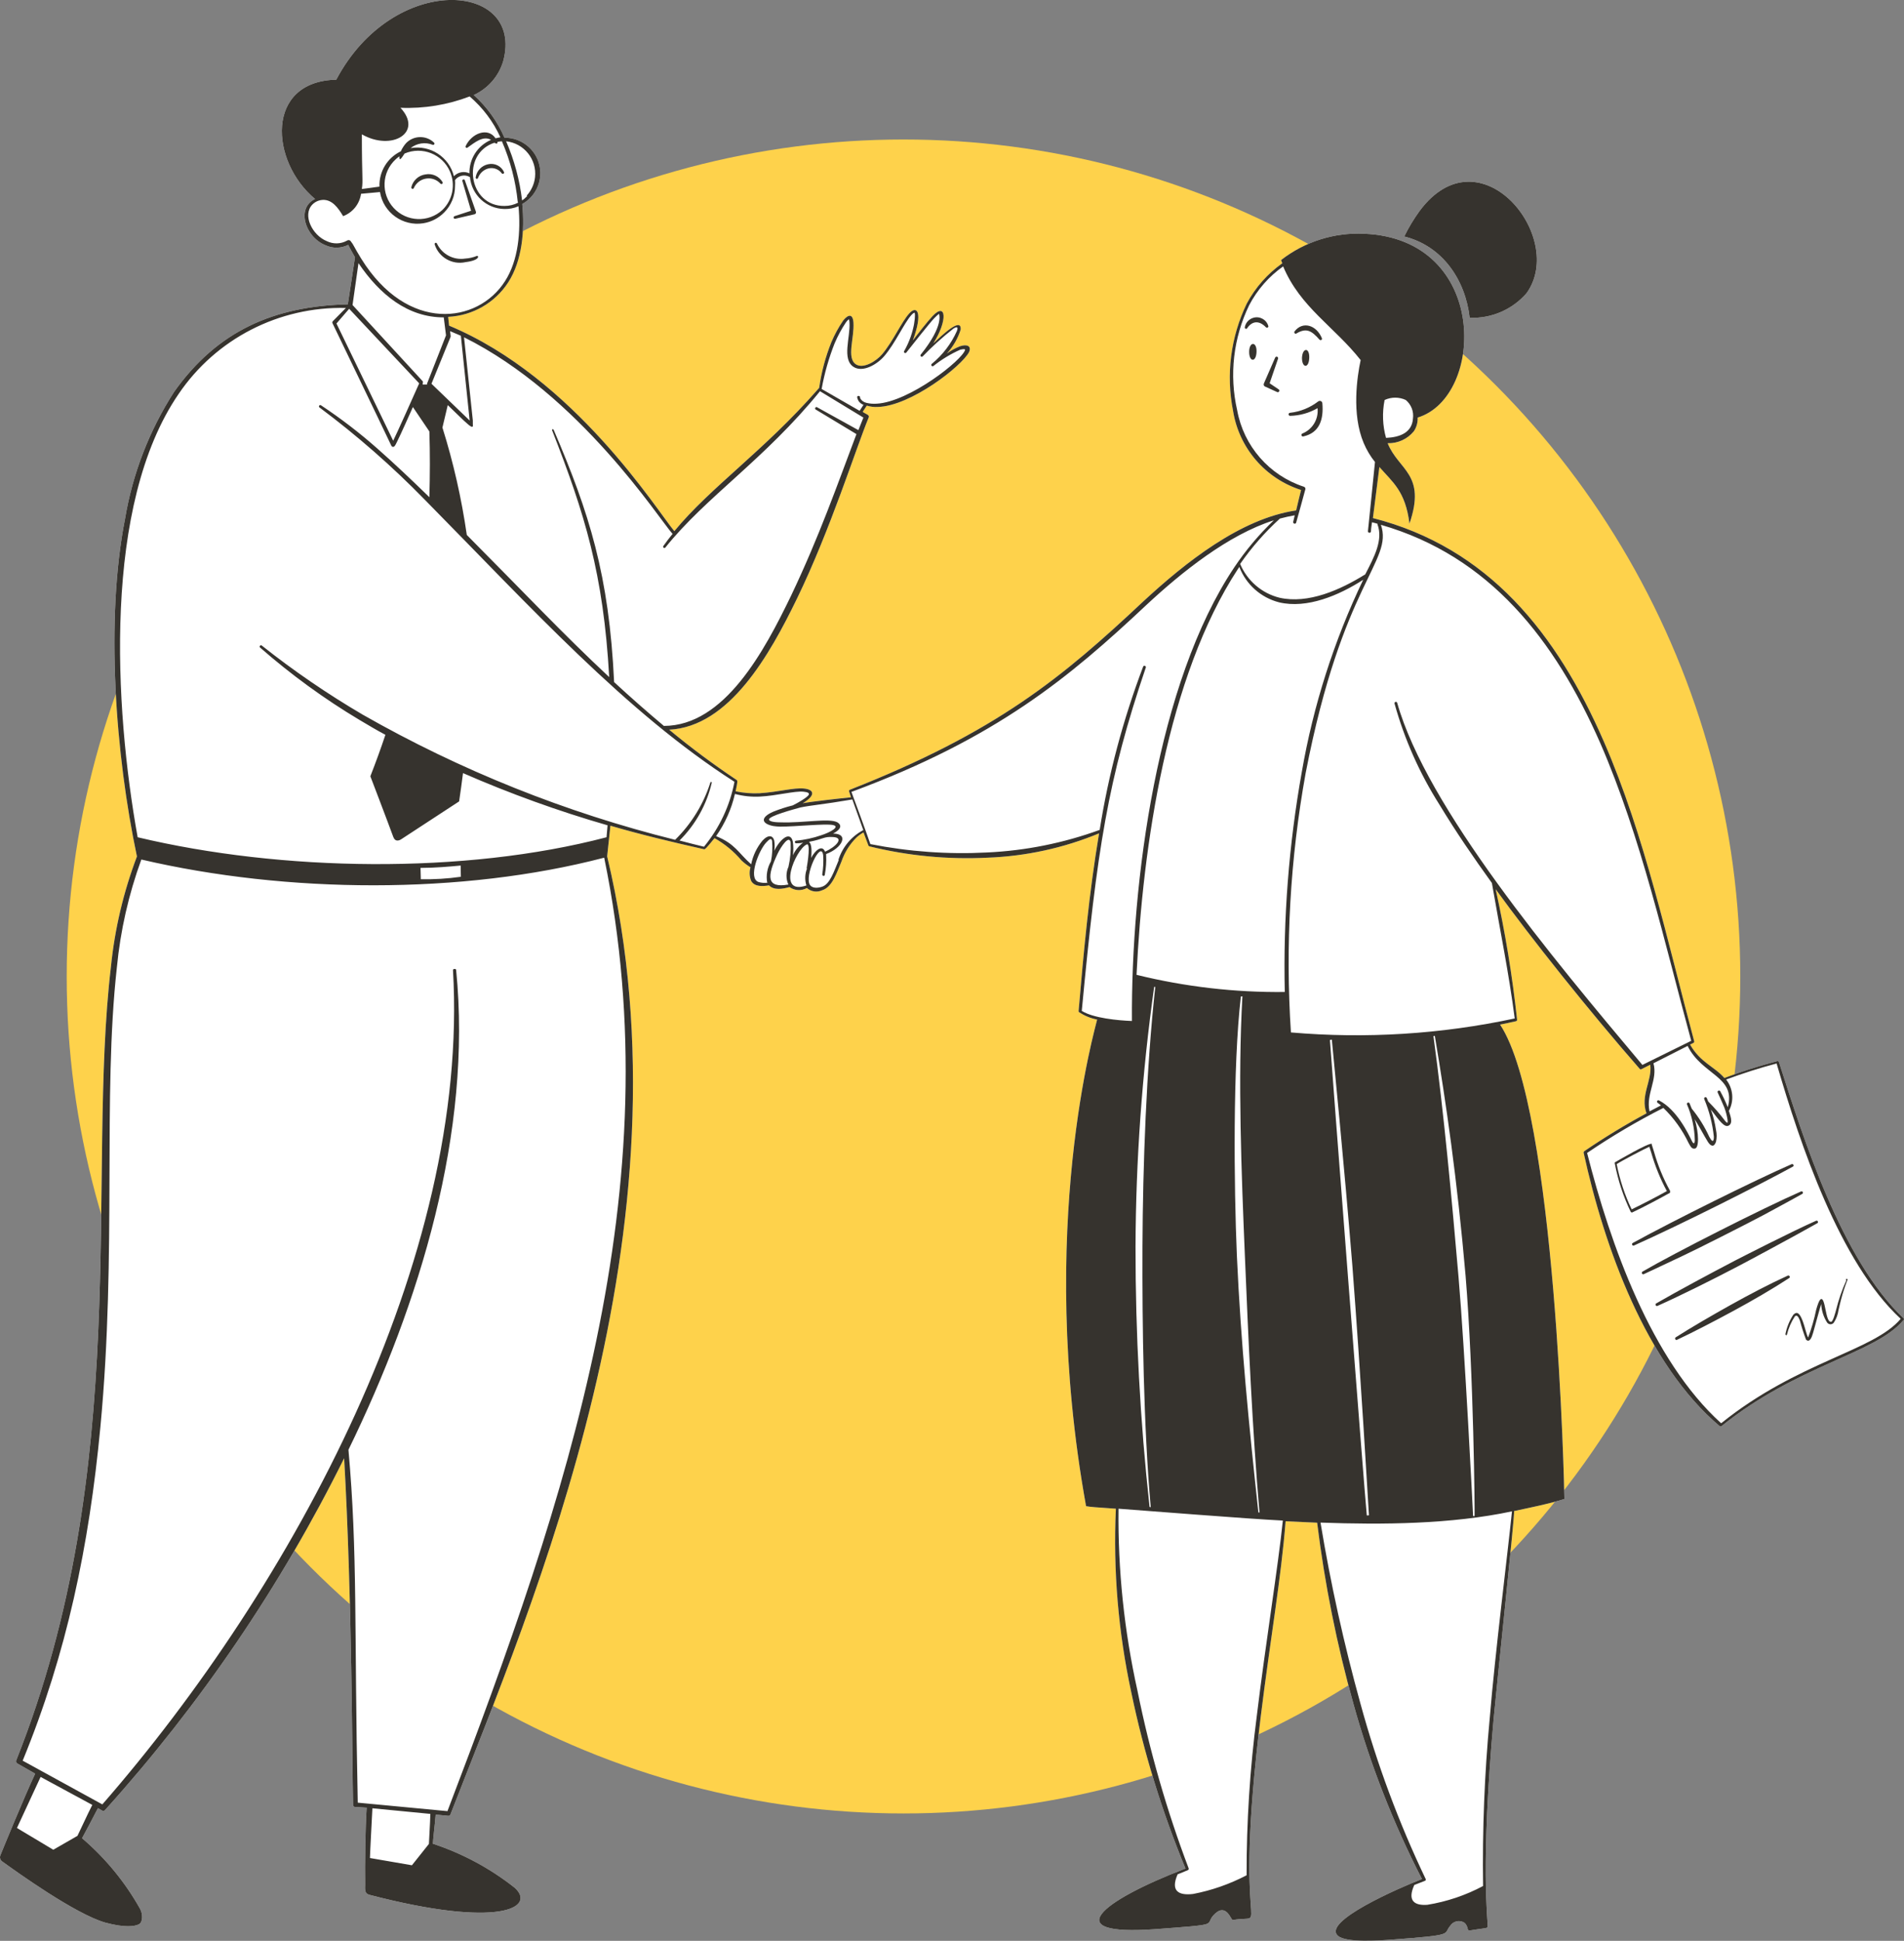 <svg width="314" height="320" viewBox="0 0 314 320" fill="none" xmlns="http://www.w3.org/2000/svg">
<rect x="0" y="0" width="314" height="320" fill="#808080" stroke="none"/>
<circle cx="149" cy="161" r="138" fill="#FED24B"/>
<g clip-path="url(#clip0_4582_3927)">
<path d="M231.584 38.992C232.302 37.519 233.154 36.112 234.117 34.782C244.044 21.411 258.412 39.127 251.743 48.355C249.396 51.05 245.952 52.54 242.373 52.397C241.68 46.233 237.983 40.592 231.584 38.992Z" fill="white"/>
<path d="M313.875 217.7C309.232 223.223 296.417 225.042 283.906 235.146C283.822 235.214 283.695 235.214 283.603 235.146C271.446 224.874 264.541 205.524 261.164 190.048C261.164 189.955 261.19 189.871 261.266 189.812C264.575 187.556 268.002 185.467 271.531 183.564C270.467 180.6 272.493 178.192 272.156 175.548L270.72 176.273C270.644 176.331 270.535 176.331 270.45 176.273C261.958 166.556 252.452 154.616 246.661 146.617C248.232 153.715 249.413 160.897 250.19 168.122C250.207 168.24 250.131 168.349 250.021 168.374C249.143 168.576 248.265 168.762 247.387 168.93C256.656 182.975 257.99 245.756 257.99 247.153C255.373 247.979 252.571 248.518 249.7 249.141C249.852 249.461 246.915 277.112 246.324 283.411C244.163 307.509 245.345 316.283 245.345 317.613C245.378 318.001 244.872 317.866 242.339 318.304C241.9 318.371 242.204 317.563 241.461 316.99C240.668 316.51 239.638 316.763 239.148 317.546C237.933 318.927 240.161 319.028 229.491 319.803C227.532 319.954 222.028 320.342 220.678 319.196C217.875 316.856 230.842 311.231 234.505 309.816C229.778 300.63 225.996 290.98 223.227 281.019C220.475 271.201 218.466 261.181 217.217 251.06L212.016 250.825C211.29 260.137 209.484 270.326 207.914 283.04C203.169 321.318 209.771 315.475 203.288 316.569C203.017 316.62 202.19 313.471 200.08 315.828C198.645 317.462 201.532 317.26 190.439 318.085C174.586 319.213 181.305 313.538 195.504 308.082C191.63 298.71 188.641 288.993 186.573 279.066C184.42 269.113 183.559 258.925 184.024 248.753C180.562 248.518 179.853 248.467 179.11 248.332C170.804 202.392 180.816 168.896 180.934 168.105C179.887 167.903 178.882 167.49 177.979 166.909C177.912 166.867 177.878 166.791 177.878 166.707C178.722 156.889 179.566 147.509 181.255 137.405C175.413 139.822 169.191 141.177 162.868 141.413C156.318 141.741 149.741 141.11 143.368 139.544C143.3 139.527 143.25 139.476 143.216 139.409L142.406 137.253C142.009 137.472 141.629 137.742 141.291 138.045C140.152 139.165 139.291 140.529 138.776 142.036C137.982 143.889 137.273 146.263 135.585 146.785C134.749 147.172 133.761 147.029 133.069 146.415C132.166 146.92 131.051 146.861 130.199 146.263C129.118 146.566 127.632 146.836 126.822 145.977C125.758 146.162 124.425 146.229 123.884 145.253C123.589 144.537 123.547 143.745 123.766 142.996C123.234 142.676 122.736 142.297 122.28 141.868C121.039 140.394 119.528 139.148 117.84 138.197C117.671 138.348 116.422 140.032 116.152 140.032C110.968 138.87 105.735 137.624 100.669 136.142C100.416 138.533 100.129 141.11 100.129 141.194C114.835 202.712 87.821 264.347 74.281 299.173C74.23 299.325 74.07 299.417 73.909 299.392L71.849 299.19C71.748 300.622 71.393 303.383 71.393 303.99C76.29 305.606 80.865 308.065 84.9 311.265C88.446 314.498 82.385 318.018 60.841 312.393C60.081 312.157 60.217 311.433 60.217 310.709C60.166 307.324 60.25 301.413 60.47 298.045L58.528 297.927C58.359 297.91 58.224 297.767 58.224 297.59C58.055 290.433 58.072 263.337 56.755 240.434C46.321 261.476 33.059 280.994 17.316 298.449C17.197 298.575 17.02 298.609 16.86 298.533L16.151 298.129C15.222 299.948 14.26 301.733 13.534 303.08C17.4 306.381 20.65 310.338 23.123 314.767C23.562 315.593 23.579 316.94 22.904 317.277C22.229 317.613 20.675 317.883 17.4 317.007C12.402 315.593 2.694 308.587 0.348 306.903C0.035 306.676 -0.083 306.271 0.06 305.909C0.128 305.724 3.994 296.277 5.801 292.437L2.846 290.753C2.677 290.652 2.61 290.442 2.677 290.248C21.975 241.798 14.226 193.854 18.295 159.398C18.919 153.176 20.363 147.063 22.583 141.211C19.038 124.472 17.349 102.141 20.625 85.52C21.874 78.068 24.634 70.945 28.729 64.587C35.904 54.5 45.224 50.475 57.363 50.172L58.545 42.425C58.055 41.533 57.735 41.028 57.431 40.371C56.249 40.969 54.856 40.994 53.649 40.422C50.272 39.041 48.837 34.258 51.961 32.81C44.515 26.613 43.721 13.393 55.455 13.14C64.893 -4.694 86.487 -3.043 82.992 10.058C82.266 12.542 80.494 14.588 78.13 15.666C80.308 17.628 82.03 20.028 83.195 22.706C85.331 22.689 87.298 23.825 88.353 25.678C89.94 28.482 88.952 32.052 86.133 33.635C86.555 37.929 86.133 42.981 83.803 46.568C81.616 49.936 77.936 52.05 73.909 52.243L74.061 53.692C94.71 62.314 108.301 84.105 111.205 87.575C117.232 80.266 125.995 74.338 134.842 64.234L135.095 63.947C135.458 61.371 136.133 58.845 137.104 56.42C137.636 55.165 138.294 53.961 139.063 52.833C139.924 51.789 140.65 51.705 140.751 53.22C140.903 55.746 139.569 59.03 141.156 60.074C142.389 60.866 144.516 59.552 145.495 58.39C147.302 56.235 148.686 53.052 149.969 51.654C151.253 50.256 152.232 51.553 150.543 56.134C151.371 55.039 152.857 53.119 153.802 52.109C156.048 49.734 156.335 52.816 153.92 56.622C155.406 55.207 158.597 52.193 158.428 54.349C157.964 55.814 157.187 57.161 156.149 58.289C156.816 57.801 157.542 57.397 158.31 57.093C159.407 56.723 160.268 56.992 159.813 58.053C158.614 60.361 150.172 66.979 144.736 67.097C144.136 67.13 143.528 67.055 142.946 66.878L142.271 67.905C142.794 68.292 143.436 68.393 143.267 68.814C141.122 74.018 136.969 87.288 131.448 98.672C126.923 107.985 120.288 119.807 110.361 120.312C113.932 123.276 117.646 126.046 121.504 128.614C121.639 128.783 121.673 128.783 121.318 130.467C122.627 130.745 123.96 130.854 125.286 130.787C128.392 130.585 130.891 129.844 132.579 130.012C134.268 130.18 134.521 131.09 132.579 132.319L132.377 132.437C133.896 132.151 138.455 131.646 140.346 131.46L140.025 130.5C139.983 130.383 140.05 130.256 140.16 130.214C164.354 120.699 175.177 111.707 188.565 99.144C195.454 92.778 204.537 85.52 213.755 84.156C214.026 83.028 214.279 81.899 214.566 80.788C208.673 78.902 204.343 73.875 203.355 67.77C202.156 61.775 202.958 55.553 205.618 50.037C207.027 47.402 209.036 45.137 211.476 43.402C211.409 43.217 211.29 43.049 211.29 42.863C215.182 39.84 220.036 38.3 224.966 38.535C245.615 39.394 244.889 65.48 233.796 68.848C233.83 69.656 233.61 70.456 233.155 71.121C232.099 72.401 230.512 73.126 228.849 73.075C230.622 77.538 235.265 78.127 232.445 86.328C231.77 80.956 229.677 79.525 227.482 76.999C227.347 78.043 226.621 83.735 226.418 85.419C245.429 90.286 256.724 104.398 264.507 122.282C271.244 137.725 275.043 155.424 279.399 171.675C279.432 171.785 279.382 171.894 279.28 171.945L278.723 172.231C280.445 175.228 282.691 175.801 284.379 177.738C287.233 176.643 290.153 175.734 293.091 174.959C293.218 174.925 293.344 174.993 293.378 175.111C297.363 187.589 303.677 207.697 313.959 217.38C313.968 217.388 313.976 217.397 313.976 217.413C314.027 217.514 313.985 217.649 313.875 217.7Z" fill="white"/>
<path d="M210.851 64.185L209.382 63.192L210.766 59.15C210.817 59.024 210.758 58.872 210.623 58.822C210.496 58.771 210.344 58.839 210.294 58.965L208.436 63.225C208.352 63.419 208.428 63.655 208.622 63.739C208.631 63.739 208.639 63.739 208.639 63.739L210.597 64.632C210.724 64.707 210.885 64.657 210.952 64.531C211.028 64.404 210.977 64.253 210.851 64.177V64.185ZM234.116 34.782C233.154 36.112 232.301 37.519 231.584 38.992C237.983 40.592 241.68 46.233 242.372 52.397C245.952 52.54 249.396 51.05 251.743 48.355C258.412 39.127 244.044 21.411 234.116 34.782ZM206.697 52.397C205.98 52.608 205.44 53.189 205.296 53.913C205.254 54.031 205.305 54.157 205.414 54.199C205.532 54.249 205.659 54.199 205.701 54.081C206.427 53.02 207.558 52.7 208.774 53.963C208.943 54.132 209.247 53.963 209.162 53.744C208.858 52.692 207.753 52.086 206.697 52.397ZM218.009 55.782C217.098 53.559 214.801 52.902 213.485 54.654C213.35 54.856 213.586 55.125 213.788 54.99C215.477 53.98 216.321 54.553 217.621 56.018C217.722 56.11 217.866 56.102 217.959 56.018C218.009 55.959 218.035 55.875 218.009 55.79V55.782ZM218.077 66.476C218.06 66.248 217.857 66.071 217.621 66.097C217.537 66.105 217.452 66.139 217.385 66.189C216.042 67.225 214.447 67.873 212.759 68.059C212.624 68.059 212.505 68.176 212.505 68.311C212.505 68.454 212.624 68.564 212.759 68.564C214.354 68.53 215.907 68.092 217.283 67.301C217.478 69.094 216.465 70.795 214.785 71.477C214.658 71.528 214.59 71.679 214.641 71.805C214.692 71.94 214.844 71.999 214.97 71.949C217.604 71.359 218.313 69.17 218.077 66.476ZM206.005 58.022C206.005 59.706 207.153 59.79 207.221 58.022C207.288 56.254 206.005 56.287 206.005 58.022ZM214.717 59.015C214.717 60.699 215.848 60.8 215.916 59.015C215.983 57.23 214.785 57.298 214.717 59.015ZM304.639 210.881C304.58 210.831 304.495 210.839 304.445 210.898C304.402 210.957 304.411 211.041 304.47 211.092C304.47 211.092 304.47 211.1 304.487 211.1C303.778 212.675 303.212 214.308 302.798 215.984C302.697 216.338 302.275 218.072 301.921 217.938C301.009 217.938 301.059 213.66 300.232 214.233C300.232 214.334 300.046 214.098 299.523 215.917C299.202 217.491 298.755 219.032 298.189 220.531C297.919 220.11 297.632 218.628 297.21 217.601C296.788 216.573 296.383 216.152 295.758 216.759C295.116 217.735 294.669 218.83 294.441 219.975C294.441 220.144 294.644 220.228 294.694 220.059C294.948 218.982 295.395 217.954 296.011 217.028C296.4 216.708 296.636 217.247 296.839 217.752C297.117 218.805 297.446 219.84 297.835 220.851C297.928 220.977 298.071 221.053 298.223 221.053C298.73 220.969 298.966 219.874 299.118 219.369C299.523 217.921 300.148 215.563 300.35 215.007C300.401 216.102 300.739 217.163 301.33 218.072C301.566 218.375 301.997 218.434 302.3 218.199C302.351 218.165 302.393 218.123 302.427 218.072C302.841 217.441 303.102 216.733 303.204 215.984C303.322 215.428 303.474 214.873 303.609 214.3C303.896 213.205 304.25 212.128 304.656 211.067C304.706 211.008 304.698 210.924 304.639 210.881ZM295.108 210.385C295.049 210.317 294.956 210.284 294.863 210.309C291.79 211.707 288.431 213.475 285.442 215.142C282.454 216.809 278.925 218.847 276.325 220.514C276.232 220.607 276.224 220.75 276.308 220.851C276.367 220.918 276.46 220.944 276.545 220.918C279.364 219.588 282.927 217.735 285.966 216.085C289.005 214.435 292.246 212.565 295.083 210.713C295.184 210.629 295.192 210.477 295.108 210.385ZM299.793 201.383C299.743 201.274 299.607 201.232 299.489 201.282C295.657 202.966 286.894 207.446 286.151 207.833C281.964 210.023 276.865 212.751 273.1 214.923C273.007 215.016 272.999 215.159 273.083 215.26C273.143 215.327 273.235 215.353 273.32 215.327C277.271 213.559 282.437 210.982 286.641 208.776C287.721 208.221 296.113 203.724 299.692 201.687C299.81 201.636 299.852 201.501 299.793 201.383ZM297.311 196.55C297.261 196.441 297.126 196.399 297.007 196.449C290.777 199.177 276.207 206.553 270.889 209.652C270.77 209.711 270.728 209.863 270.787 209.972C270.846 210.09 270.99 210.132 271.108 210.073C271.665 209.82 273.32 209.046 274.839 208.322C276.35 207.614 277.726 206.958 277.726 206.958C279.938 205.93 288.633 201.518 290.794 200.356C290.794 200.356 296.163 197.46 297.21 196.853C297.328 196.803 297.37 196.668 297.311 196.55ZM295.716 191.995C295.657 191.936 295.572 191.919 295.488 191.936C289.579 194.513 276.122 201.181 269.268 204.937C269.166 204.996 269.116 205.13 269.166 205.24C269.226 205.358 269.352 205.408 269.47 205.358C277.406 201.804 290.305 195.304 295.724 192.323C295.817 192.231 295.809 192.079 295.716 191.995Z" fill="#36332E"/>
<path d="M313.976 217.413C313.976 217.413 313.976 217.388 313.959 217.38C303.677 207.697 297.363 187.589 293.378 175.111C293.344 174.993 293.218 174.925 293.091 174.959C290.153 175.734 287.233 176.643 284.379 177.738C282.691 175.801 280.445 175.228 278.723 172.231L279.28 171.945C279.382 171.894 279.432 171.785 279.399 171.675C275.043 155.424 271.244 137.725 264.507 122.282C256.724 104.398 245.429 90.286 226.418 85.419C226.621 83.735 227.347 78.043 227.482 76.999C229.677 79.525 231.77 80.956 232.445 86.328C235.265 78.127 230.622 77.538 228.849 73.075C230.512 73.126 232.099 72.401 233.155 71.121C233.61 70.456 233.83 69.656 233.796 68.848C244.889 65.48 245.615 39.394 224.966 38.535C220.036 38.3 215.182 39.84 211.29 42.863C211.29 43.049 211.409 43.217 211.476 43.402C209.036 45.137 207.027 47.402 205.618 50.037C202.958 55.553 202.156 61.775 203.355 67.77C204.343 73.875 208.673 78.902 214.566 80.788C214.279 81.899 214.026 83.028 213.755 84.156C204.537 85.52 195.454 92.778 188.565 99.144C175.177 111.707 164.354 120.699 140.16 130.214C140.05 130.256 139.983 130.383 140.025 130.492L140.346 131.46C138.455 131.646 133.896 132.151 132.377 132.437L132.579 132.319C134.521 131.09 134.268 130.18 132.579 130.012C130.891 129.844 128.392 130.585 125.286 130.787C123.96 130.854 122.627 130.745 121.318 130.467C121.673 128.783 121.639 128.783 121.504 128.614C117.646 126.046 113.932 123.276 110.361 120.312C120.288 119.807 126.923 107.985 131.448 98.672C136.969 87.288 141.122 74.018 143.267 68.814C143.436 68.393 142.794 68.292 142.271 67.905L142.946 66.878C143.528 67.055 144.136 67.13 144.736 67.097C150.172 66.979 158.614 60.361 159.813 58.053C160.268 56.992 159.407 56.723 158.31 57.093C157.542 57.397 156.816 57.801 156.149 58.289C157.187 57.161 157.964 55.814 158.428 54.349C158.597 52.193 155.406 55.207 153.92 56.622C156.335 52.816 156.048 49.734 153.802 52.109C152.857 53.119 151.371 55.039 150.543 56.134C152.232 51.553 151.253 50.256 149.969 51.654C148.686 53.052 147.302 56.235 145.495 58.39C144.516 59.552 142.389 60.866 141.156 60.074C139.569 59.03 140.903 55.746 140.751 53.22C140.65 51.705 139.924 51.789 139.063 52.833C138.294 53.961 137.636 55.165 137.104 56.42C136.133 58.845 135.458 61.371 135.095 63.947L134.842 64.234C125.995 74.338 117.232 80.266 111.205 87.575C108.301 84.105 94.71 62.314 74.061 53.692L73.909 52.243C77.936 52.05 81.616 49.936 83.803 46.568C86.133 42.981 86.555 37.929 86.133 33.635C88.952 32.052 89.94 28.482 88.353 25.678C87.298 23.825 85.331 22.689 83.195 22.706C82.03 20.028 80.308 17.628 78.13 15.666C80.494 14.588 82.266 12.542 82.992 10.058C86.487 -3.043 64.893 -4.694 55.455 13.14C43.721 13.393 44.515 26.613 51.961 32.81C48.837 34.258 50.272 39.041 53.649 40.422C54.856 40.994 56.249 40.969 57.431 40.371C57.735 41.028 58.055 41.533 58.545 42.425L57.363 50.172C45.224 50.475 35.904 54.5 28.729 64.587C24.634 70.945 21.874 78.068 20.625 85.52C17.349 102.141 19.038 124.472 22.583 141.211C20.363 147.063 18.919 153.176 18.295 159.398C14.226 193.854 21.975 241.798 2.677 290.248C2.61 290.442 2.677 290.652 2.846 290.753L5.801 292.437C3.994 296.277 0.128 305.724 0.06 305.909C-0.083 306.271 0.035 306.676 0.348 306.903C2.694 308.587 12.402 315.593 17.4 317.007C20.675 317.883 22.229 317.613 22.904 317.277C23.579 316.94 23.562 315.593 23.123 314.767C20.65 310.338 17.4 306.381 13.534 303.08C14.26 301.733 15.222 299.948 16.151 298.129L16.86 298.533C17.02 298.609 17.197 298.575 17.316 298.449C33.059 280.994 46.321 261.476 56.755 240.434C58.072 263.337 58.055 290.433 58.224 297.59C58.224 297.767 58.359 297.91 58.528 297.927L60.47 298.045C60.25 301.413 60.166 307.324 60.217 310.709C60.217 311.433 60.081 312.157 60.841 312.393C82.385 318.018 88.446 314.498 84.9 311.265C80.865 308.065 76.29 305.606 71.393 303.99C71.393 303.383 71.748 300.622 71.849 299.19L73.909 299.392C74.07 299.417 74.23 299.325 74.281 299.173C87.821 264.347 114.835 202.712 100.129 141.194C100.129 141.11 100.416 138.533 100.669 136.142C105.735 137.624 110.968 138.87 116.152 140.032C116.422 140.032 117.671 138.348 117.84 138.197C119.528 139.148 121.039 140.394 122.28 141.868C122.736 142.297 123.234 142.676 123.766 142.996C123.547 143.745 123.589 144.537 123.884 145.253C124.425 146.229 125.758 146.162 126.822 145.977C127.632 146.836 129.118 146.566 130.199 146.263C131.051 146.861 132.166 146.92 133.069 146.415C133.761 147.029 134.749 147.172 135.585 146.785C137.273 146.263 137.982 143.889 138.776 142.036C139.291 140.529 140.152 139.165 141.291 138.045C141.629 137.742 142.009 137.472 142.406 137.253L143.216 139.409C143.25 139.476 143.3 139.527 143.368 139.544C149.741 141.11 156.318 141.741 162.868 141.413C169.191 141.177 175.413 139.822 181.255 137.405C179.566 147.509 178.722 156.889 177.878 166.707C177.878 166.791 177.912 166.867 177.979 166.909C178.882 167.49 179.887 167.903 180.934 168.105C180.816 168.896 170.804 202.392 179.11 248.332C179.853 248.467 180.562 248.518 184.024 248.753C183.559 258.925 184.42 269.113 186.573 279.066C188.641 288.993 191.63 298.71 195.504 308.082C181.305 313.538 174.586 319.213 190.439 318.085C201.532 317.26 198.645 317.462 200.08 315.828C202.19 313.471 203.017 316.62 203.288 316.569C209.771 315.475 203.169 321.318 207.914 283.04C209.484 270.326 211.29 260.137 212.016 250.825L217.217 251.06C218.466 261.181 220.475 271.201 223.227 281.019C225.996 290.98 229.778 300.63 234.505 309.816C230.842 311.231 217.875 316.856 220.678 319.196C222.028 320.342 227.532 319.954 229.491 319.803C240.161 319.028 237.933 318.927 239.148 317.546C239.638 316.763 240.668 316.51 241.461 316.99C242.204 317.563 241.9 318.371 242.339 318.304C244.872 317.866 245.378 318.001 245.345 317.613C245.345 316.283 244.163 307.509 246.324 283.411C246.915 277.112 249.852 249.461 249.7 249.141C252.571 248.518 255.373 247.979 257.99 247.153C257.99 245.756 256.656 182.975 247.387 168.93C248.265 168.762 249.143 168.576 250.021 168.374C250.131 168.349 250.207 168.24 250.19 168.122C249.413 160.897 248.232 153.715 246.661 146.617C252.452 154.616 261.958 166.556 270.45 176.273C270.535 176.331 270.644 176.331 270.72 176.273L272.156 175.548C272.493 178.192 270.467 180.6 271.531 183.564C268.002 185.467 264.575 187.556 261.266 189.812C261.19 189.871 261.156 189.955 261.164 190.048C264.541 205.524 271.446 224.874 283.603 235.146C283.695 235.214 283.822 235.214 283.906 235.146C296.417 225.042 309.232 223.223 313.875 217.7C313.985 217.649 314.027 217.514 313.976 217.413ZM228.343 65.951C229.457 65.438 230.732 65.438 231.838 65.951C232.732 66.701 233.18 67.854 233.02 69C232.868 71.323 230.892 72.098 228.579 72.199C228.005 70.17 227.929 68.023 228.343 65.951ZM213.519 84.964L213.266 86.059C213.249 86.202 213.35 86.328 213.485 86.345C213.603 86.362 213.722 86.295 213.755 86.177C214.262 84.341 214.785 82.522 215.275 80.67C215.317 80.485 215.207 80.299 215.022 80.249C209.315 78.388 205.103 73.546 204.031 67.652C202.697 61.826 203.397 55.713 206.006 50.324C207.34 47.781 209.256 45.583 211.611 43.924C214.431 50.66 220.053 53.86 224.392 59.367C223.818 62.078 222.873 68.275 224.899 73.058C225.371 74.178 225.996 75.231 226.756 76.174C226.638 77.487 225.591 87.591 225.591 87.591C225.591 87.734 225.709 87.844 225.844 87.844C225.988 87.844 226.097 87.734 226.097 87.591C226.097 87.086 226.215 86.598 226.266 86.109L227.161 86.345C227.161 86.345 227.152 86.404 227.161 86.429C228.14 89.04 226.621 91.835 225.152 94.698C221.049 97.258 215.765 99.615 211.02 98.554C208.091 97.83 205.685 95.759 204.52 92.98C206.411 90.252 208.614 87.743 211.071 85.503C211.881 85.284 212.7 85.107 213.519 84.964ZM137.644 56.605C138.159 55.393 138.784 54.231 139.519 53.136C139.654 52.951 139.814 52.782 139.991 52.631C140.059 52.816 140.093 53.01 140.093 53.203C140.244 55.645 138.809 59.232 140.768 60.495C142.287 61.472 144.651 60.091 145.833 58.71C147.673 56.538 149.041 53.389 150.273 51.974C150.636 51.561 150.788 51.578 150.788 51.57C151.016 51.376 151.008 54.584 149.091 57.919C149.049 58.036 149.108 58.163 149.227 58.205C149.303 58.23 149.387 58.213 149.446 58.154C150.02 57.43 153.431 53.102 154.089 52.446C154.747 51.789 154.899 51.721 154.866 51.755C154.832 51.789 155.777 53.591 151.827 58.491C151.768 58.601 151.801 58.735 151.903 58.794C151.987 58.836 152.08 58.836 152.147 58.778C153.726 57.136 155.423 55.603 157.212 54.197C157.82 53.81 158.057 53.877 157.803 54.584C156.866 56.681 155.448 58.533 153.667 59.99C153.574 60.066 153.549 60.209 153.625 60.301C153.701 60.403 153.844 60.419 153.937 60.344C155.296 59.257 156.79 58.356 158.377 57.649C158.563 57.649 159.019 57.464 159.171 57.649C158.783 59.333 149.953 66.271 144.584 66.558C144.018 66.6 143.452 66.558 142.895 66.423C142.448 66.33 142.059 66.044 141.848 65.632C141.848 65.463 141.848 65.295 141.595 65.278C141.485 65.261 141.384 65.337 141.359 65.446C141.35 65.488 141.359 65.531 141.376 65.564C141.485 66.12 141.874 66.566 142.406 66.743L141.764 67.737L135.5 64.133C135.965 61.565 136.682 59.038 137.644 56.605ZM110.918 88.029C110.394 88.669 109.888 89.326 109.415 89.999C109.339 90.084 109.339 90.21 109.415 90.286C109.457 90.328 109.508 90.353 109.567 90.353C109.618 90.353 109.66 90.336 109.702 90.303C109.711 90.303 109.719 90.294 109.719 90.286C116.472 81.866 126.062 75.786 135.23 64.503L142.389 68.848C142.102 69.538 141.832 70.229 141.561 70.919L134.808 67.181C134.724 67.097 134.58 67.097 134.487 67.181C134.403 67.273 134.403 67.417 134.487 67.501L141.241 71.576C138.117 79.845 135.129 88.416 130.452 98.234C126.062 107.311 119.495 119.672 109.483 119.689C106.697 117.348 103.953 114.94 101.277 112.464C100.45 94.85 97.175 84.543 91.316 70.886C91.282 70.793 91.172 70.751 91.08 70.785C91.029 70.852 91.029 70.953 91.08 71.02C96.415 84.644 99.521 94.597 100.467 111.639C92.717 104.398 86.741 98.016 76.982 88.198C76.121 82.202 74.779 76.283 72.964 70.498L73.842 66.793C75.091 67.972 76.442 69.353 77.218 69.993C77.995 70.633 78.029 70.397 77.978 69.875V69.336C77.978 69.219 76.526 55.611 76.526 55.611C95.655 65.143 108.655 85.52 110.918 88.029ZM74.314 55.527C74.323 55.477 74.323 55.418 74.314 55.359L74.23 54.601L76.003 55.359L77.455 69.336L71.157 63.274L74.314 55.527ZM88.235 29.223C88.108 30.351 87.627 31.412 86.859 32.254L86.943 32.321C86.69 32.599 86.411 32.843 86.099 33.045C85.702 29.686 84.816 26.402 83.465 23.295C86.428 23.623 88.555 26.276 88.235 29.223ZM85.39 33.332L85.474 33.399C84.782 33.761 84.014 33.955 83.229 33.955C77.286 34.056 75.952 25.366 81.54 23.531C82.03 23.867 82.081 23.531 82.03 23.396C82.275 23.345 82.528 23.312 82.773 23.295C84.157 26.486 85.044 29.871 85.39 33.332ZM59.676 22.15C64.64 24.979 69.84 21.847 66.041 17.771C69.933 17.931 73.816 17.291 77.455 15.902C79.616 17.754 81.346 20.053 82.52 22.638C82.258 22.68 81.988 22.739 81.726 22.806C80.443 20.904 77.758 21.998 76.796 24.086C76.746 24.187 76.788 24.314 76.889 24.364C76.957 24.398 77.041 24.39 77.1 24.339C78.316 23.48 79.683 22.318 80.983 23.059C78.772 24.002 77.362 26.191 77.421 28.583C76.551 28.17 75.522 28.364 74.855 29.054C74.07 25.88 70.946 23.851 67.713 24.423C68.743 23.59 70.153 23.387 71.377 23.884C71.495 23.918 71.613 23.842 71.647 23.724C71.664 23.657 71.647 23.59 71.596 23.531C70.313 22.276 68.245 22.301 66.987 23.581C66.818 23.766 66.666 23.96 66.531 24.171C66.362 24.415 66.219 24.676 66.109 24.945C63.872 26.015 62.487 28.305 62.58 30.772L59.676 31.159C59.896 29.661 59.676 29.475 59.676 22.15ZM66.717 25.316C69.612 24.078 72.972 25.408 74.213 28.297C75.15 30.46 74.652 32.97 72.964 34.612C70.659 36.742 67.054 36.599 64.927 34.292C62.791 31.985 62.943 28.398 65.248 26.276C65.442 26.09 65.653 25.922 65.873 25.77C65.864 25.855 65.864 25.93 65.873 26.006C65.873 26.781 66.632 25.417 66.717 25.316ZM57.87 39.815C57.768 39.613 57.515 39.529 57.304 39.63C57.287 39.639 57.262 39.655 57.245 39.664C56.207 40.253 54.94 40.278 53.868 39.748C51.488 38.771 49.833 35.437 51.522 33.719C51.969 33.264 52.577 32.995 53.21 32.961C54.763 32.877 55.759 34.258 56.587 35.639C58.174 35.041 59.305 33.627 59.541 31.951L62.665 31.665C63.222 35.058 66.421 37.357 69.815 36.809C71.123 36.599 72.322 35.976 73.251 35.033C74.407 33.879 75.049 32.304 75.04 30.671C75.066 30.351 75.066 30.023 75.04 29.694C75.614 28.92 76.686 28.709 77.505 29.206C77.784 32.153 80.232 34.418 83.195 34.46C83.989 34.477 84.782 34.325 85.508 34.005C85.896 38.131 85.508 42.914 83.279 46.366C78.788 53.405 67.173 54.921 59.558 42.628C58.343 40.657 58.326 40.371 57.87 39.815ZM59.119 43.385C62.631 48.589 67.291 52.344 73.183 52.328L73.555 55.291L70.431 63.24C70.431 63.291 70.431 63.341 70.431 63.392H69.705V63.19C69.773 63.089 69.773 62.954 69.705 62.853L58.14 50.29L59.119 43.385ZM57.583 50.913L69.131 63.206C68.473 64.722 65.315 71.745 64.843 72.671L55.489 53.338L57.583 50.913ZM12.774 302.693L8.789 304.983L2.796 301.396L6.696 292.976L15.222 297.59C14.31 299.375 13.415 301.396 12.774 302.693ZM70.735 304.023L67.932 307.543L61.01 306.347C61.01 305.808 61.415 298.146 61.415 298.146L70.971 299.072C70.938 300.537 70.735 303.788 70.735 304.023ZM73.791 298.618L59.001 297.22C58.393 268.187 59.001 256.197 57.465 239.036C69.249 214.871 77.877 186.629 75.226 159.937C75.226 159.668 74.686 159.735 74.703 159.937C77.505 207.596 48.297 261.468 16.877 297.506L3.741 290.298C11.001 272.599 14.698 254.934 16.556 235.281C19.291 206.299 16.91 180.735 19.274 159.5C19.856 153.429 21.216 147.45 23.309 141.716C47.301 147.324 76.188 147.543 99.64 141.413C110.867 195.858 93.561 246.867 73.791 298.618ZM69.35 143.097C71.782 143.097 74.179 142.878 75.969 142.71L76.003 144.562C73.816 144.874 71.613 145.008 69.401 144.966L69.35 143.097ZM116.118 139.594V139.611C114.767 139.291 113.417 138.937 112.066 138.584C114.7 135.965 116.548 132.656 117.384 129.035C117.384 128.976 117.334 128.917 117.266 128.917C117.207 128.917 117.148 128.976 117.148 129.035C116.008 132.606 114.016 135.839 111.34 138.466C93.308 133.978 75.977 127.04 59.828 117.837C54.012 114.426 48.432 110.612 43.147 106.419C43.046 106.36 42.911 106.402 42.852 106.511C42.81 106.587 42.818 106.688 42.877 106.756C47.984 111.227 53.48 115.235 59.305 118.712C60.706 119.537 62.124 120.396 63.559 121.154C62.8 123.428 61.972 125.701 61.078 127.991C61.078 127.991 63.88 135.317 64.859 137.994C65.197 138.887 65.889 138.567 66.21 138.348L75.716 132.134C75.952 130.585 76.155 129.035 76.357 127.469C84.107 130.854 92.076 133.734 100.197 136.075L100.028 138.045C76.543 144.208 46.372 143.686 22.701 138.045C18.835 116.607 16.944 83.196 29.455 64.958C35.626 55.847 46.026 50.509 57.042 50.778L54.864 52.984C54.788 53.094 54.788 53.245 54.864 53.355C62.209 68.595 64.058 72.469 64.454 73.311C64.454 73.319 64.463 73.336 64.471 73.344C64.471 73.353 64.48 73.361 64.488 73.378C64.496 73.386 64.496 73.395 64.496 73.403C64.496 73.412 64.505 73.412 64.505 73.412C64.505 73.412 64.513 73.437 64.513 73.445V73.462C64.513 73.462 64.539 73.496 64.547 73.513C64.606 73.605 64.708 73.673 64.817 73.681C65.054 73.681 65.189 73.445 65.476 72.839C66.168 71.458 67.451 68.545 68.093 67.114L70.811 71.138C70.929 74.742 70.912 78.346 70.811 81.984L70.608 81.781C67.84 79.087 65.037 76.426 62.167 73.9C59.271 71.34 56.19 68.983 52.965 66.844C52.881 66.768 52.737 66.768 52.661 66.861C52.577 66.945 52.585 67.088 52.67 67.172C52.687 67.181 52.695 67.189 52.712 67.198C58.866 71.795 64.657 76.864 70.017 82.354C87.475 100.053 103.278 117.483 121.124 128.901C120.381 132.833 118.65 136.504 116.109 139.594H116.118ZM123.884 142.491V142.508C121.723 140.588 121.251 139.14 118.093 137.86C119.571 135.763 120.626 133.405 121.2 130.905C122.534 131.258 123.91 131.41 125.286 131.342C128.105 131.208 131.026 130.383 132.512 130.534C133.998 130.686 133.424 131.191 132.275 131.932C131.777 132.243 131.271 132.53 130.739 132.791C129.642 133.06 128.561 133.414 127.514 133.835C125.353 134.778 125.556 135.805 127.514 136.193C127.894 136.251 128.266 136.285 128.646 136.294C131.33 136.294 136.024 135.771 137.341 136.024C138.657 136.277 136.885 137.253 135.45 137.708C134.09 138.18 132.681 138.483 131.246 138.618C131.127 138.651 131.06 138.777 131.094 138.887C131.119 138.963 131.178 139.022 131.246 139.039C131.651 139.039 132.039 139.039 132.444 138.921C131.727 139.476 131.144 140.192 130.756 141.009C130.857 140.293 130.857 139.561 130.756 138.836C130.655 138.247 130.351 137.775 129.76 137.944C128.899 138.23 128.071 139.476 127.683 140.285C127.776 139.729 127.776 139.165 127.683 138.601C127.497 137.792 126.755 137.506 125.742 138.601C124.813 139.729 124.171 141.059 123.884 142.491ZM133.407 138.803C135.905 138.331 135.804 137.91 137.391 138.011C139.333 138.112 137.779 139.695 136.057 140.419C135.568 139.173 134.369 140.285 133.778 141.447C133.829 140.706 133.964 139.224 133.407 138.803ZM126.527 145.547C126.527 145.547 126.611 145.547 126.653 145.539L126.535 145.589C126.535 145.589 126.527 145.564 126.527 145.547C126.045 145.606 125.556 145.564 125.083 145.421C123.293 144.798 125.184 140.133 126.366 138.904C126.873 138.365 127.21 138.095 127.329 138.651C127.43 139.779 127.371 140.916 127.143 142.019C126.527 143.089 126.307 144.343 126.527 145.547ZM130.03 142.912C129.608 143.846 129.599 144.916 130.013 145.842H130.03V145.893C130.03 145.893 130.013 145.859 130.013 145.842C126.349 146.49 126.484 144.486 128.223 140.79C128.797 139.594 130.148 137.573 130.385 138.904C130.452 140.251 130.334 141.598 130.03 142.912ZM132.985 145.994C128.021 147.678 131.178 140.167 132.985 139.257C133.727 138.752 133.204 142.221 133.018 143.215L133.103 143.164C132.74 144.065 132.698 145.067 132.985 145.994ZM138.252 141.817L138.337 141.767C137.56 143.585 136.885 145.825 135.534 146.212C134.926 146.415 134.031 146.499 133.609 145.96C132.512 144.528 135.416 138.365 135.753 141.009C135.821 142.061 135.77 143.122 135.602 144.158C135.585 144.276 135.669 144.394 135.787 144.411C135.804 144.411 135.813 144.419 135.829 144.419C135.922 144.419 136.007 144.343 136.024 144.251V144.225C136.226 143.148 136.302 142.053 136.243 140.958V140.807C138.894 139.847 140.093 137.439 137.391 137.439C139.519 136.294 138.117 135.62 138.1 135.586C136.716 134.845 132.562 135.721 128.73 135.586C127.329 135.586 126.839 135.35 126.822 135.115C126.822 134.525 130.925 133.431 132.022 133.128C133.93 132.74 135.399 132.69 140.565 131.814L142.372 136.866C140.396 137.91 138.919 139.687 138.252 141.817ZM178.401 166.674C180.917 140.032 182.69 128.53 188.97 110.039C188.996 109.913 188.903 109.795 188.776 109.778C188.675 109.762 188.582 109.804 188.531 109.888C185.222 118.603 182.816 127.629 181.356 136.832C175.388 139.005 169.132 140.259 162.784 140.554C156.335 140.891 149.877 140.428 143.537 139.173C143.047 137.708 140.667 131.225 140.413 130.568C164.388 121.71 176.443 111.589 189.055 99.75C194.863 94.344 202.562 88.164 210.075 85.789C207.627 88.122 205.44 90.724 203.558 93.536C190.828 112.549 186.522 145.472 186.674 168.341C184.395 168.256 180.292 167.869 178.401 166.674ZM189.764 248.383V248.45C189.764 248.568 189.578 248.45 189.578 248.45C188.025 234.22 187.257 219.914 187.265 205.592C187.316 191.252 188.346 176.921 190.338 162.716H190.524C189.055 176.037 188.464 192.203 188.413 205.49C188.363 218.777 188.582 234.894 189.764 248.383ZM207.272 282.872C206.133 291.604 205.567 300.394 205.584 309.193C202.806 310.642 199.835 311.686 196.754 312.275C194.458 312.544 192.972 311.871 194.204 309.042L195.893 308.351C196.011 308.301 196.07 308.174 196.028 308.048C192.423 298.533 189.604 288.741 187.586 278.763C185.4 268.911 184.344 258.849 184.462 248.753C187.839 248.989 205.871 250.437 211.561 250.707C210.801 258.133 208.657 271.404 207.272 282.872ZM205.297 206.956C205.854 220.428 206.546 236.056 207.711 249.376H207.525C205.955 234.793 204.638 221.607 203.98 207.006C203.49 195.504 203.305 175.75 204.638 164.316C204.638 164.316 204.892 164.215 204.892 164.316C204.115 177.898 204.74 193.601 205.297 206.956ZM211.881 163.558C203.651 163.651 195.437 162.699 187.434 160.729C188.447 139.46 192.499 111.639 204.149 93.822C204.233 93.704 204.318 93.587 204.385 93.469C205.491 96.365 207.939 98.537 210.936 99.312C215.562 100.407 220.813 98.167 224.814 95.591C219.994 105.644 216.583 116.321 214.684 127.301C212.548 139.266 211.603 151.416 211.881 163.558ZM249.346 249.191C248.687 255.742 246.56 272.582 245.682 283.293C244.813 292.488 244.45 301.725 244.585 310.961C241.715 312.494 238.616 313.538 235.4 314.06C233.34 314.212 232.023 313.471 233.239 310.793L235.012 310.103C235.122 310.052 235.172 309.926 235.122 309.816C235.122 309.816 235.119 309.811 235.113 309.799C230.673 300.504 227.077 290.829 224.358 280.885C221.64 271.067 219.437 261.106 217.774 251.044C228.056 251.414 239.334 251.313 249.346 249.191ZM219.327 171.49C219.327 171.49 219.648 171.321 219.648 171.49C219.935 174.588 221.64 191.597 223.024 208.64C224.46 227.417 225.54 246.412 225.76 249.831C225.76 249.831 225.422 249.915 225.405 249.831C225.034 246.236 219.53 174.698 219.327 171.49ZM236.396 170.841C236.455 170.816 236.633 170.74 236.633 170.85C238.49 181.897 240.313 194.426 241.698 210.34C243.048 226.676 243.217 249.595 243.183 249.848C243.15 250.101 242.93 250.016 242.93 249.848C242.93 249.68 241.579 222.668 240.533 210.526C239.486 198.384 238.085 183.101 236.396 170.841ZM270.856 175.582C255.964 157.866 235.282 133.128 230.419 115.883C230.386 115.765 230.268 115.689 230.141 115.723C230.023 115.757 229.947 115.883 229.98 116.001C231.618 121.895 234.117 127.511 237.392 132.673C240.077 137.119 243.015 141.396 246.037 145.589C247.438 153.706 248.806 160.274 249.802 167.92C237.688 170.522 225.245 171.296 212.894 170.227C211.957 155.929 212.768 141.565 215.326 127.452C221.421 95.944 229.795 92.576 227.735 86.53C245.682 91.7 256.437 105.509 263.916 122.535C270.67 138.062 274.519 155.475 278.909 171.608L270.856 175.582ZM272.679 175.313L278.318 172.45C280.665 177.249 286.355 177.502 284.936 182.554C284.548 181.594 284.21 180.87 283.687 179.91C283.619 179.801 283.468 179.775 283.358 179.843C283.273 179.902 283.231 180.011 283.265 180.112C283.653 180.937 284.025 181.796 284.362 182.588C284.616 183.253 284.793 183.943 284.903 184.642C284.903 184.844 285.055 185.484 284.497 184.811C283.645 183.682 282.716 182.613 281.712 181.611C281.627 181.426 281.56 181.224 281.475 181.038C281.433 180.929 281.298 180.87 281.18 180.912C281.062 180.963 281.011 181.097 281.053 181.207C281.889 183.194 282.421 185.282 282.64 187.421C282.64 187.673 282.64 188.835 281.88 187.421C281.121 185.762 280.15 184.204 278.993 182.79C278.875 182.487 278.757 182.183 278.622 181.88C278.546 181.779 278.402 181.754 278.293 181.83C278.217 181.889 278.183 181.981 278.2 182.066C279.019 183.96 279.458 185.989 279.5 188.044C279.5 188.263 279.399 188.869 279.044 188.179C278.386 186.831 276.528 182.958 273.608 181.442C273.506 181.384 273.363 181.417 273.295 181.518C273.236 181.628 273.27 181.771 273.371 181.83C273.565 181.965 273.751 182.108 273.928 182.251L272.037 183.244C271.396 180.39 273.43 177.965 272.679 175.313ZM283.856 234.658V234.675C272.324 224.251 265.554 205.12 261.738 190.098C265.765 187.362 269.969 184.878 274.317 182.672C276.047 184.347 277.457 186.318 278.487 188.482C278.892 189.223 279.061 189.425 279.483 189.374C280.226 189.374 280.192 186.798 279.483 184.541C280.226 185.703 280.969 187.151 281.644 188.246C282.117 189.004 282.674 189.223 282.995 188.246C283.138 187.614 283.138 186.949 282.995 186.309C282.826 185.164 282.547 184.036 282.151 182.941C283.518 184.726 284.379 186.006 285.122 185.568C285.865 185.131 285.325 183.884 285.122 183.16C286.009 181.501 285.831 179.472 284.666 177.99C287.401 176.98 290.17 176.087 292.99 175.346C296.873 188.65 303.373 208.118 313.453 217.447C308.995 222.769 296.485 224.486 283.856 234.658Z" fill="#36332E"/>
<path d="M78.602 42.21C78.003 42.454 77.37 42.589 76.728 42.631C74.803 42.934 72.904 41.932 72.068 40.172C72.034 40.071 71.925 40.004 71.815 40.038C71.714 40.071 71.646 40.189 71.68 40.29C72.364 42.438 74.575 43.709 76.779 43.221C79.294 42.901 78.957 42.059 78.602 42.21ZM80.476 27.087C79.421 27.315 78.619 28.165 78.45 29.226C78.416 29.336 78.484 29.445 78.585 29.479C78.695 29.512 78.805 29.454 78.838 29.344C79.109 28.578 79.742 27.988 80.527 27.778C81.371 27.567 82.249 27.887 82.755 28.586C82.891 28.772 83.211 28.586 83.127 28.401C82.688 27.382 81.565 26.826 80.476 27.087ZM72.997 30.051C72.431 29.066 71.3 28.544 70.177 28.755C69.029 28.906 68.101 29.757 67.831 30.877C67.814 30.994 67.89 31.112 68.008 31.138C68.101 31.154 68.194 31.112 68.236 31.028C68.599 30.186 69.367 29.58 70.279 29.445C71.156 29.302 72.034 29.614 72.625 30.27C72.71 30.363 72.845 30.371 72.938 30.296C73.005 30.237 73.031 30.136 72.997 30.051ZM78.492 34.927C78.492 34.927 78.492 34.91 78.484 34.901L76.644 29.681C76.585 29.58 76.45 29.546 76.34 29.614C76.272 29.656 76.23 29.74 76.239 29.816L77.691 34.75L74.955 35.642C74.837 35.684 74.778 35.819 74.82 35.929C74.862 36.047 74.989 36.105 75.107 36.063L78.281 35.322C78.45 35.272 78.543 35.095 78.492 34.927ZM275.414 196.501C275.439 196.451 275.439 196.392 275.414 196.333C274.282 194.287 273.396 192.123 272.763 189.866C272.628 189.462 272.51 189.092 272.408 188.738C272.417 188.696 272.417 188.654 272.408 188.603C272.02 188.3 266.364 191.618 266.313 191.651C266.28 191.727 266.28 191.803 266.313 191.87C266.837 194.624 267.715 197.284 268.93 199.802C268.981 199.886 269.065 199.928 269.15 199.92C271.108 199.01 274.012 197.444 275.397 196.67C275.43 196.619 275.439 196.56 275.414 196.501ZM269.082 199.398C267.951 197.023 267.124 194.523 266.617 191.938C267.343 191.449 271.108 189.462 272.003 189.075C272.104 189.378 272.206 189.681 272.307 190.018C272.94 192.232 273.801 194.363 274.89 196.383C273.539 197.141 270.923 198.522 269.082 199.398Z" fill="#36332E"/>
</g>
<defs>
<clipPath id="clip0_4582_3927">
<rect width="314" height="320" fill="white"/>
</clipPath>
</defs>
</svg>
